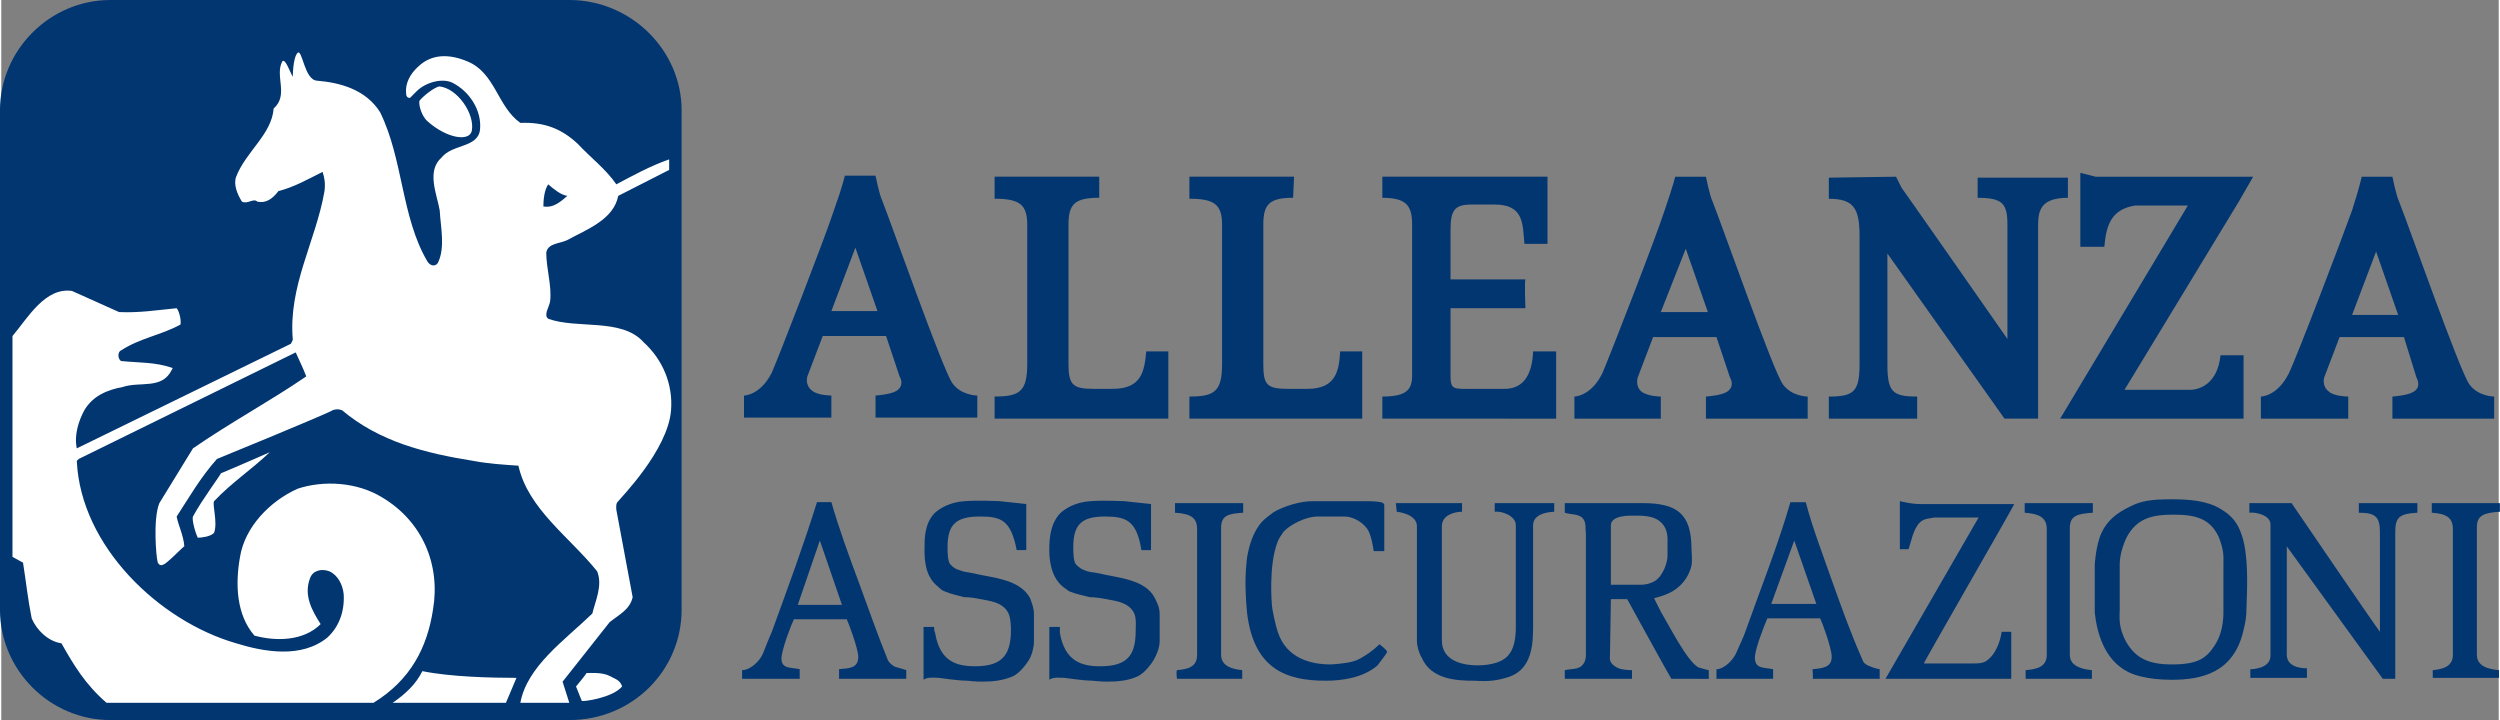 <svg xmlns:dc="http://purl.org/dc/elements/1.1/" xmlns:cc="http://creativecommons.org/ns#" xmlns:rdf="http://www.w3.org/1999/02/22-rdf-syntax-ns#" xmlns:svg="http://www.w3.org/2000/svg" xmlns="http://www.w3.org/2000/svg" xmlns:sodipodi="http://sodipodi.sourceforge.net/DTD/sodipodi-0.dtd" xmlns:inkscape="http://www.inkscape.org/namespaces/inkscape" inkscape:version="1.0 (4035a4f, 2020-05-01)" sodipodi:docname="Alleanza_Assicurazioni_logo.svg" id="svg3215" viewBox="-1.57 -1.57 181.525 52.336" height="289.623" width="1005.571"><rect x="-1.57" y="-1.57" width="181.525" height="52.336" fill="#808080" stroke="none"/><defs id="defs3217"></defs><g id="layer1" transform="translate(-285.809,-507.764)"><path style="fill:#ffffff;fill-opacity:1;fill-rule:nonzero;stroke:none" id="path2527" d="m 333.38,549.77 c 0,4.649 -3.74,8.418 -8.354,8.418 h -31.999 c -4.614,0 -8.354,-3.769 -8.354,-8.418 v -34.706 c 0,-4.649 3.74,-8.418 8.354,-8.418 h 31.999 c 4.614,0 8.354,3.769 8.354,8.418 z"></path><path style="fill:#023671;fill-opacity:1;fill-rule:nonzero;stroke:none" id="path2531" d="m 325.525,558.53 h -33.356 c -4.396,0 -8.025,-3.629 -8.025,-8.025 v -36.286 c 0,-4.396 3.629,-8.025 8.025,-8.025 h 33.356 c 4.466,0 8.164,3.629 8.164,8.025 v 36.286 c 0,4.396 -3.559,8.025 -8.164,8.025 m 5.372,-27.494 c -1.605,-1.745 -4.815,-0.907 -6.907,-1.675 -0.349,-0.279 0.07,-0.838 0.139,-1.256 0.14,-1.116 -0.279,-2.373 -0.279,-3.559 0.14,-0.698 0.978,-0.627 1.535,-0.907 1.396,-0.767 3.35,-1.465 3.699,-3.21 l 3.699,-1.884 v -0.767 c -1.396,0.489 -2.652,1.186 -3.839,1.814 -0.767,-1.116 -1.884,-1.954 -2.791,-2.93 -1.186,-1.117 -2.442,-1.605 -4.186,-1.535 -1.675,-1.188 -1.815,-3.629 -3.839,-4.466 -1.325,-0.559 -2.581,-0.559 -3.559,0.349 -0.627,0.559 -0.976,1.256 -0.906,1.954 0,0.279 0.139,0.349 0.279,0.349 0.209,-0.209 0.279,-0.279 0.489,-0.489 0.627,-0.627 1.814,-0.976 2.581,-0.627 1.256,0.627 2.164,2.024 2.024,3.419 -0.14,1.326 -2.024,1.048 -2.791,2.024 -1.116,0.978 -0.349,2.652 -0.14,3.839 0.07,1.256 0.419,2.721 -0.139,3.837 -0.21,0.279 -0.559,0.209 -0.767,-0.14 -1.885,-3.21 -1.745,-7.396 -3.42,-10.816 -1.046,-1.674 -2.93,-2.163 -4.605,-2.303 -0.907,-0.07 -1.048,-2.303 -1.396,-2.024 -0.349,0.349 -0.349,1.745 -0.349,1.745 -0.209,-0.349 -0.559,-1.396 -0.767,-1.116 -0.559,1.046 0.489,2.442 -0.627,3.419 -0.14,1.884 -2.024,3.14 -2.723,4.955 -0.209,0.557 0.07,1.256 0.419,1.814 0.419,0.21 0.838,-0.279 1.117,0 0.627,0.14 1.116,-0.209 1.535,-0.767 1.116,-0.279 2.094,-0.838 3.21,-1.395 0.139,0.419 0.209,0.838 0.139,1.395 -0.627,3.629 -2.651,6.909 -2.303,10.816 l -0.139,0.28 -15.562,7.605 c -0.209,-0.976 0.14,-2.022 0.559,-2.791 0.627,-1.046 1.675,-1.465 2.791,-1.674 1.256,-0.419 2.861,0.209 3.559,-1.256 0.07,-0.07 0.07,-0.14 0,-0.14 -1.256,-0.419 -2.303,-0.349 -3.699,-0.489 -0.279,-0.209 -0.209,-0.698 0,-0.767 1.396,-0.907 2.931,-1.116 4.327,-1.884 0.069,-0.419 -0.14,-1.046 -0.28,-1.186 -1.465,0.14 -2.721,0.349 -4.186,0.279 l -3.42,-1.535 c -1.954,-0.279 -3.21,1.954 -4.326,3.28 v 0.279 15.771 l 0.767,0.419 c 0.21,1.325 0.349,2.651 0.629,4.048 0.349,0.836 1.186,1.674 2.163,1.814 0.907,1.605 1.745,3.001 3.28,4.326 h 19.4 c 2.721,-1.675 3.908,-4.048 4.326,-6.769 0.557,-3.28 -0.769,-6.42 -3.699,-8.164 -1.814,-1.117 -4.256,-1.256 -6.141,-0.629 -2.024,0.907 -3.837,2.791 -4.186,4.955 -0.349,1.954 -0.28,4.186 1.046,5.721 1.535,0.419 3.559,0.419 4.815,-0.836 -0.627,-0.978 -1.256,-2.094 -0.767,-3.35 0.209,-0.559 0.838,-0.698 1.396,-0.489 0.627,0.279 0.976,0.978 1.046,1.675 0.07,1.256 -0.349,2.373 -1.186,3.14 -1.884,1.535 -4.606,1.046 -6.63,0.419 -5.582,-1.605 -11.304,-7.048 -11.584,-13.259 l 0.14,-0.14 15.771,-7.745 c 0.279,0.627 0.557,1.186 0.767,1.745 -2.652,1.814 -5.513,3.349 -8.235,5.232 l -2.442,3.978 c -0.487,1.188 -0.209,4.048 -0.139,4.188 0,0.209 0.209,0.419 0.419,0.279 0.209,0 1.535,-1.395 1.535,-1.325 -0.07,-0.838 -0.419,-1.466 -0.559,-2.164 0.907,-1.395 1.745,-2.861 2.931,-4.188 0,0 8.025,-3.279 8.444,-3.559 0.489,-0.139 0.627,0.07 0.627,0 2.721,2.304 6.071,3.141 9.56,3.699 1.116,0.21 2.234,0.279 3.28,0.349 0.698,3.141 3.699,5.164 5.723,7.676 0.419,1.048 -0.14,2.164 -0.349,3.07 -2.024,1.954 -4.745,3.839 -5.234,6.49 h 3.559 l -0.489,-1.535 3.42,-4.326 c 0.698,-0.559 1.465,-0.907 1.674,-1.815 l -1.186,-6.35 c 0,-0.069 -0.069,-0.489 0.14,-0.627 0.07,-0.14 3.629,-3.699 3.837,-6.63 0.14,-1.814 -0.557,-3.629 -2.024,-4.954 m -30.704,9.56 c 0.07,0 -1.395,1.954 -2.024,3.14 -0.07,0.14 0.07,0.907 0.349,1.535 0.28,0 0.907,-0.07 1.186,-0.349 0.28,-0.767 -0.139,-2.024 0,-2.303 1.326,-1.396 2.652,-2.234 4.048,-3.559 0,0 -2.373,1.046 -3.559,1.535 m 14.654,14.375 c -0.487,0.978 -1.255,1.675 -2.163,2.303 h 8.234 l 0.767,-1.814 c -1.814,0 -4.815,-0.07 -6.839,-0.489 m 1.23,-42.5 c -0.349,0.07 -1.095,0.624 -1.444,1.042 -0.07,0.349 0.189,1.136 0.564,1.472 1.441,1.295 3.101,1.521 3.246,0.694 0.215,-1.218 -1.04,-3.07 -2.366,-3.209 m 7.564,8.725 c 0,-0.487 0.069,-1.186 0.349,-1.605 0.419,0.349 0.907,0.767 1.395,0.838 -0.419,0.349 -0.976,0.907 -1.744,0.767 m 4.815,34.124 c -0.559,-0.279 -1.396,-0.209 -1.675,-0.209 -0.07,0.139 -0.767,0.976 -0.767,0.976 l 0.419,1.048 c 0.069,0.069 2.232,-0.21 2.93,-1.048 -0.139,-0.489 -0.557,-0.557 -0.906,-0.767"></path><path style="fill:#023671;fill-opacity:1;fill-rule:nonzero;stroke:none" id="path2535" d="m 345.133,555.53 v -0.698 c 0.767,-0.07 1.395,-0.07 1.395,-0.907 0,-0.559 -0.698,-2.442 -0.836,-2.721 h -3.839 c -0.209,0.419 -0.906,2.232 -0.906,2.861 0,0.767 0.698,0.627 1.325,0.767 v 0.698 h -4.186 v -0.629 c 0.627,0 1.325,-0.698 1.535,-1.255 0.209,-0.559 0.419,-1.048 0.627,-1.535 1.116,-3.071 2.304,-6.281 3.28,-9.421 h 1.046 c 0.559,1.954 1.256,3.837 1.954,5.723 0.699,1.884 1.396,3.908 2.164,5.791 0.14,0.21 0.349,0.419 0.627,0.489 0.28,0.07 0.699,0.209 0.699,0.209 v 0.629 z m 2.651,-18.981 v -1.605 c 0,0 1.117,-0.07 1.535,-0.349 0.629,-0.419 0.21,-1.046 0.21,-1.046 l -0.978,-2.931 h -4.605 l -1.116,2.931 c 0,0 -0.21,0.627 0.349,1.046 0.419,0.349 1.395,0.349 1.395,0.349 v 1.605 h -6.35 v -1.605 c 0,0 1.186,0 2.024,-1.674 0.489,-1.117 3.908,-9.91 4.536,-11.864 0.627,-1.745 0.767,-2.442 0.767,-2.442 h 2.232 c 0,0 0.28,1.396 0.489,1.815 0.767,1.954 4.396,12.281 5.094,13.259 0.629,0.906 1.815,0.906 1.815,0.906 v 1.605 z m -4.048,8.932 -1.604,4.675 h 3.21 z m 2.583,-21.284 -1.745,4.606 h 3.35 z m 12.63,29.936 c -0.209,0.35 -0.627,0.907 -1.116,1.186 -0.767,0.35 -1.535,0.419 -2.303,0.419 -0.14,0 -0.489,0 -1.116,-0.069 -0.698,0 -1.954,-0.21 -2.094,-0.21 -0.279,0 -0.767,-0.07 -1.046,0.14 v -3.839 h 0.767 c 0,0.14 0,0.28 0.07,0.419 0.349,2.094 1.535,2.442 2.93,2.442 2.024,0 2.583,-0.907 2.583,-2.651 0,-0.14 0,-0.907 -0.21,-1.256 -0.419,-0.767 -1.325,-0.838 -2.024,-0.978 -0.349,-0.07 -0.767,-0.139 -1.186,-0.139 -0.487,-0.14 -0.906,-0.21 -1.395,-0.419 -0.21,-0.07 -0.349,-0.21 -0.489,-0.349 -0.907,-0.699 -0.978,-1.885 -0.978,-2.652 0,-0.838 0,-1.884 0.699,-2.651 0.349,-0.349 1.116,-0.838 2.232,-0.907 0.978,-0.07 2.513,0 2.513,0 l 1.954,0.21 v 3.349 h -0.698 c -0.419,-2.163 -1.116,-2.442 -2.652,-2.442 -1.744,0 -2.373,0.559 -2.373,2.234 0,0.279 0,1.046 0.21,1.256 0.279,0.279 0.419,0.349 0.698,0.419 0.279,0.139 0.629,0.139 0.907,0.209 1.465,0.349 3.419,0.419 4.186,1.814 0.14,0.42 0.28,0.699 0.28,1.188 v 1.954 c 0,0.419 -0.14,0.976 -0.35,1.325 m -2.511,-17.515 v -1.605 c 1.814,0 2.373,-0.349 2.373,-2.373 v -10.119 c 0,-1.465 -0.559,-1.884 -2.373,-1.884 v -1.605 h 7.606 v 1.535 c -1.815,0 -2.234,0.489 -2.234,1.954 v 10.119 c 0,1.465 0.28,1.815 1.745,1.815 h 1.465 c 2.094,0 2.304,-1.256 2.442,-2.723 h 1.605 v 4.885 z m 11.584,17.515 c -0.21,0.35 -0.629,0.907 -1.116,1.186 -0.699,0.35 -1.536,0.419 -2.304,0.419 -0.069,0 -0.419,0 -1.046,-0.069 -0.698,0 -1.954,-0.21 -2.094,-0.21 -0.279,0 -0.767,-0.07 -1.046,0.14 v -3.839 h 0.767 v 0.419 c 0.349,2.094 1.605,2.442 2.931,2.442 2.092,0 2.581,-0.907 2.581,-2.651 0,-0.14 0.07,-0.907 -0.139,-1.256 -0.42,-0.767 -1.326,-0.838 -2.024,-0.978 -0.35,-0.07 -0.838,-0.139 -1.188,-0.139 -0.487,-0.14 -0.976,-0.21 -1.465,-0.419 -0.139,-0.07 -0.279,-0.21 -0.489,-0.349 -0.838,-0.699 -0.976,-1.885 -0.976,-2.652 0,-0.838 0.07,-1.884 0.767,-2.651 0.349,-0.349 1.116,-0.838 2.232,-0.907 0.907,-0.07 2.442,0 2.442,0 l 1.954,0.21 v 3.349 h -0.698 c -0.349,-2.163 -1.116,-2.442 -2.651,-2.442 -1.675,0 -2.303,0.559 -2.303,2.234 0,0.279 0,1.046 0.209,1.256 0.279,0.279 0.419,0.349 0.627,0.419 0.28,0.139 0.629,0.139 0.978,0.209 1.395,0.349 3.419,0.419 4.117,1.814 0.209,0.42 0.349,0.699 0.349,1.188 v 1.954 c 0,0.419 -0.21,0.976 -0.419,1.325 m 6.49,-10.676 c -1.117,0.07 -1.605,0.21 -1.605,1.116 v 9.211 c 0,0.838 0.836,1.048 1.535,1.116 v 0.629 h -4.745 c 0,0 -0.07,-0.489 0,-0.629 0.767,-0.069 1.465,-0.209 1.465,-1.116 v -9.141 c 0,-0.838 -0.489,-1.116 -1.605,-1.186 v -0.698 h 4.955 z m -3.909,-6.839 v -1.605 c 1.815,0 2.374,-0.349 2.374,-2.373 v -10.119 c 0,-1.465 -0.559,-1.884 -2.374,-1.884 v -1.605 h 7.606 l -0.069,1.535 c -1.745,0 -2.164,0.489 -2.164,1.954 v 10.119 c 0,1.465 0.209,1.815 1.745,1.815 h 1.465 c 2.024,0 2.303,-1.256 2.373,-2.723 h 1.605 v 4.885 z m 13.678,17.934 c -1.046,0.907 -2.581,1.117 -3.768,1.117 -2.861,0 -5.234,-0.838 -5.723,-4.955 -0.21,-2.303 -0.07,-3.28 0,-3.978 0.139,-0.838 0.419,-1.885 1.116,-2.652 0.21,-0.209 0.489,-0.417 0.767,-0.627 0.28,-0.209 1.605,-0.838 2.931,-0.838 h 3.837 c 0.14,0 0.699,0 1.048,0.07 0.069,0 0.279,0.07 0.279,0.21 v 3.349 h -0.767 c -0.07,-0.419 -0.14,-0.907 -0.349,-1.396 -0.28,-0.627 -1.116,-1.116 -1.745,-1.116 h -2.024 c -0.767,0 -1.954,0.559 -2.442,1.116 -0.139,0.21 -0.349,0.489 -0.417,0.699 -0.699,1.745 -0.42,4.675 -0.42,4.675 0,0.14 0.21,1.256 0.42,1.885 0.627,1.954 2.441,2.373 3.837,2.373 0.139,0 1.116,-0.07 1.605,-0.21 0.279,-0.07 0.557,-0.209 0.767,-0.349 0.627,-0.349 1.186,-0.907 1.186,-0.907 0,0 0.557,0.419 0.557,0.559 0,0.07 -0.487,0.698 -0.698,0.976 m 0.349,-17.934 v -1.605 c 1.745,0 2.164,-0.489 2.164,-1.535 v -10.956 c 0,-1.395 -0.419,-1.954 -2.164,-1.954 v -1.535 h 12.004 v 4.885 h -1.676 c -0.139,-1.396 0,-2.861 -2.163,-2.861 h -1.675 c -1.256,0 -1.535,0.419 -1.535,1.884 v 3.559 h 5.442 c -0.07,0.07 0,2.094 0,2.094 h -5.442 v 4.885 c 0,1.046 0.21,0.978 1.535,0.978 h 2.373 c 1.465,0 2.024,-1.117 2.094,-2.723 h 1.675 v 4.885 z m 10.956,7.746 v 7.536 c 0,1.675 -0.349,3 -1.745,3.489 -0.906,0.28 -1.465,0.349 -2.511,0.28 -1.256,0 -3.14,-0.07 -3.839,-1.675 -0.209,-0.349 -0.349,-0.838 -0.349,-1.256 v -8.304 c 0,-0.907 -1.465,-1.048 -1.465,-1.048 l -0.07,-0.627 h 4.815 v 0.627 c -0.489,0 -1.466,0.21 -1.466,1.048 v 8.304 c 0,1.535 1.605,1.814 2.583,1.814 0.907,0 1.954,-0.209 2.373,-0.906 0.419,-0.559 0.419,-1.675 0.419,-1.815 v -7.466 c 0,-0.698 -1.046,-1.048 -1.535,-0.978 v -0.627 h 4.326 v 0.627 c 0,0 -1.535,0 -1.535,0.978 m 10.049,11.165 c -0.07,-0.07 -3.21,-5.793 -3.21,-5.793 h -1.186 l -0.07,4.327 c 0,0.209 0.14,0.487 0.627,0.698 0.35,0.139 0.978,0.139 0.978,0.139 v 0.629 h -4.885 v -0.629 c 0.28,-0.069 0.629,-0.069 0.907,-0.139 0.489,-0.14 0.627,-0.629 0.627,-0.907 v -8.932 c -0.069,-0.349 0.07,-0.767 -0.279,-1.116 -0.349,-0.279 -0.838,-0.209 -1.256,-0.349 v -0.698 h 5.652 c 2.513,0 3.559,0.767 3.559,3.349 0,0.14 0.07,0.838 0,1.188 -0.139,0.627 -0.557,1.325 -1.186,1.744 -0.557,0.419 -1.535,0.627 -1.535,0.627 0,0 0.349,0.699 0.489,0.978 0.627,1.046 1.884,3.559 2.721,4.048 0.279,0.07 0.419,0.14 0.767,0.209 v 0.629 z m 2.513,-18.911 v -1.605 c 0,0 1.116,-0.07 1.535,-0.349 0.627,-0.419 0.209,-1.046 0.209,-1.046 l -0.978,-2.931 h -4.605 l -1.116,2.931 c 0,0 -0.21,0.627 0.279,1.046 0.489,0.349 1.396,0.349 1.396,0.349 v 1.605 h -6.281 v -1.605 c 0,0 1.188,0 2.024,-1.675 0.489,-1.116 3.909,-9.909 4.536,-11.863 0.627,-1.815 0.767,-2.442 0.767,-2.442 h 2.234 c 0,0 0.279,1.396 0.487,1.815 0.769,1.954 4.396,12.281 5.095,13.258 0.627,0.907 1.814,0.907 1.814,0.907 v 1.605 z m -2.791,8.793 c 0,-0.627 -0.21,-1.046 -0.559,-1.326 -0.489,-0.417 -1.256,-0.417 -1.884,-0.417 -0.14,0 -1.675,-0.07 -1.675,0.698 v 4.326 h 2.164 c 0.139,0 0.557,0 1.046,-0.279 0.627,-0.419 0.907,-1.396 0.907,-1.815 z m 1.325,-21.144 -1.814,4.605 h 3.419 z m 14.096,31.262 h -4.885 c 0.07,0 0,-0.629 0,-0.698 0.767,-0.07 1.396,-0.14 1.396,-0.907 0,-0.627 -0.698,-2.513 -0.838,-2.791 h -3.839 c -0.209,0.489 -0.906,2.232 -0.906,2.861 0,0.838 0.698,0.698 1.325,0.838 v 0.698 h -4.117 v -0.698 c 0.559,0 1.256,-0.699 1.466,-1.256 0.21,-0.489 0.489,-1.048 0.629,-1.465 1.116,-3.141 2.373,-6.281 3.279,-9.421 h 1.116 c 0.489,1.884 1.256,3.837 1.885,5.652 0.698,1.954 1.395,3.908 2.232,5.791 0.07,0.28 0.349,0.419 0.559,0.489 0.279,0.14 0.698,0.21 0.698,0.21 z m -6.21,-10.049 -1.675,4.606 h 3.28 z m 17.724,-22.959 v 14.096 h -2.442 l -8.512,-12.002 v 8.025 c 0,2.024 0.349,2.373 2.163,2.373 v 1.605 h -6.42 v -1.605 c 1.815,0 2.234,-0.349 2.234,-2.373 v -9.281 c 0,-2.024 -0.419,-2.721 -2.234,-2.721 v -1.535 l 4.885,-0.07 c 0,0 0.559,1.116 0.419,0.838 -0.209,-0.349 7.676,10.956 7.676,10.956 v -8.305 c 0,-1.535 -0.349,-1.954 -2.164,-1.954 v -1.465 h 6.56 v 1.465 c -1.885,0 -2.164,0.838 -2.164,1.954 m -8.304,31.891 h 3.489 c 0.559,0 0.907,0 1.256,-0.349 0.767,-0.699 0.907,-1.954 0.907,-1.954 h 0.698 v 3.419 h -9.141 l 6.769,-11.724 h -3.21 c -0.349,0.07 -0.767,0.07 -1.046,0.349 -0.489,0.419 -0.699,1.605 -0.838,1.954 h -0.629 v -3.489 c 0.419,0.07 0.767,0.21 1.605,0.21 h 6.7 c 0.07,0 -6.63,11.584 -6.56,11.584 m 12.281,-10.956 c -1.116,0.07 -1.674,0.21 -1.674,1.116 v 9.211 c 0,0.838 0.906,1.048 1.605,1.116 v 0.629 h -4.816 v -0.629 c 0.769,-0.069 1.536,-0.209 1.536,-1.116 v -9.141 c 0,-0.838 -0.559,-1.116 -1.605,-1.186 v -0.698 h 4.954 z m 10.607,-22.609 -8.305,13.676 h 4.746 c 0.767,0 2.022,-0.487 2.232,-2.511 h 1.675 v 4.605 h -11.864 -1.465 l 9.281,-15.491 h -3.837 c -1.675,0.279 -2.094,1.326 -2.234,3 h -1.745 v -5.372 l 1.117,0.279 h 11.444 z m 0.349,31.122 c -0.698,3.14 -3.07,3.629 -5.234,3.629 -1.884,0 -2.861,-0.419 -3.14,-0.559 -1.815,-0.907 -2.303,-3 -2.442,-4.326 v -3.489 c 0,0 0.07,-1.396 0.489,-2.304 0.419,-0.906 1.116,-1.465 2.163,-1.954 0.698,-0.349 1.396,-0.487 2.861,-0.487 1.256,0 2.583,0.069 3.629,0.698 0.838,0.489 1.256,1.046 1.535,1.884 0.489,1.396 0.419,3.629 0.35,5.304 0,0.627 -0.07,1.046 -0.21,1.605 m -1.465,-4.745 c 0,-0.559 0.07,-0.978 -0.35,-2.024 -0.627,-1.326 -1.674,-1.605 -3.279,-1.605 -1.466,0 -2.652,0.209 -3.42,1.675 -0.489,1.046 -0.489,1.814 -0.489,1.954 v 3.279 c 0,0.489 -0.139,1.256 0.489,2.374 0.629,1.046 1.466,1.605 3.28,1.605 1.884,0 2.513,-0.419 3.14,-1.396 0.699,-1.046 0.629,-2.442 0.629,-2.583 z m 12.49,-2.374 v 10.678 h -0.906 l -6.979,-9.63 v 7.885 c 0,1.048 1.465,0.978 1.465,0.978 v 0.698 h -4.116 v -0.627 c 0,0 1.465,0 1.465,-0.978 v -9.56 c 0,-0.698 -1.186,-0.907 -1.535,-0.838 v -0.698 h 3.07 c 0,0 5.793,8.512 6.42,9.351 v -7.259 c 0,-1.116 -0.349,-1.395 -1.535,-1.395 v -0.698 h 4.256 v 0.698 c -1.325,0.07 -1.605,0.349 -1.605,1.395 m -0.209,-8.234 v -1.605 c 0,0 1.116,-0.07 1.535,-0.349 0.629,-0.349 0.21,-1.046 0.21,-1.046 l -0.907,-2.931 h -4.676 l -1.116,2.931 c 0,0 -0.209,0.627 0.349,1.046 0.419,0.349 1.396,0.349 1.396,0.349 v 1.605 h -6.35 v -1.605 c 0,0 1.186,0 2.024,-1.675 0.557,-1.116 3.908,-9.909 4.605,-11.863 0.559,-1.745 0.699,-2.442 0.699,-2.442 h 2.232 c 0,0 0.279,1.396 0.489,1.815 0.767,1.954 4.396,12.281 5.094,13.258 0.629,0.907 1.815,0.907 1.815,0.907 v 1.605 z m -1.186,-12.143 -1.745,4.606 h 3.35 z m 9.001,18.911 c -1.186,0.07 -1.674,0.28 -1.674,1.116 v 9.281 c 0,0.838 0.836,1.048 1.605,1.116 v 0.559 h -4.815 v -0.559 c 0.767,-0.069 1.465,-0.279 1.465,-1.116 v -9.141 c 0,-0.838 -0.489,-1.116 -1.535,-1.186 v -0.698 h 4.954 z"></path></g></svg>